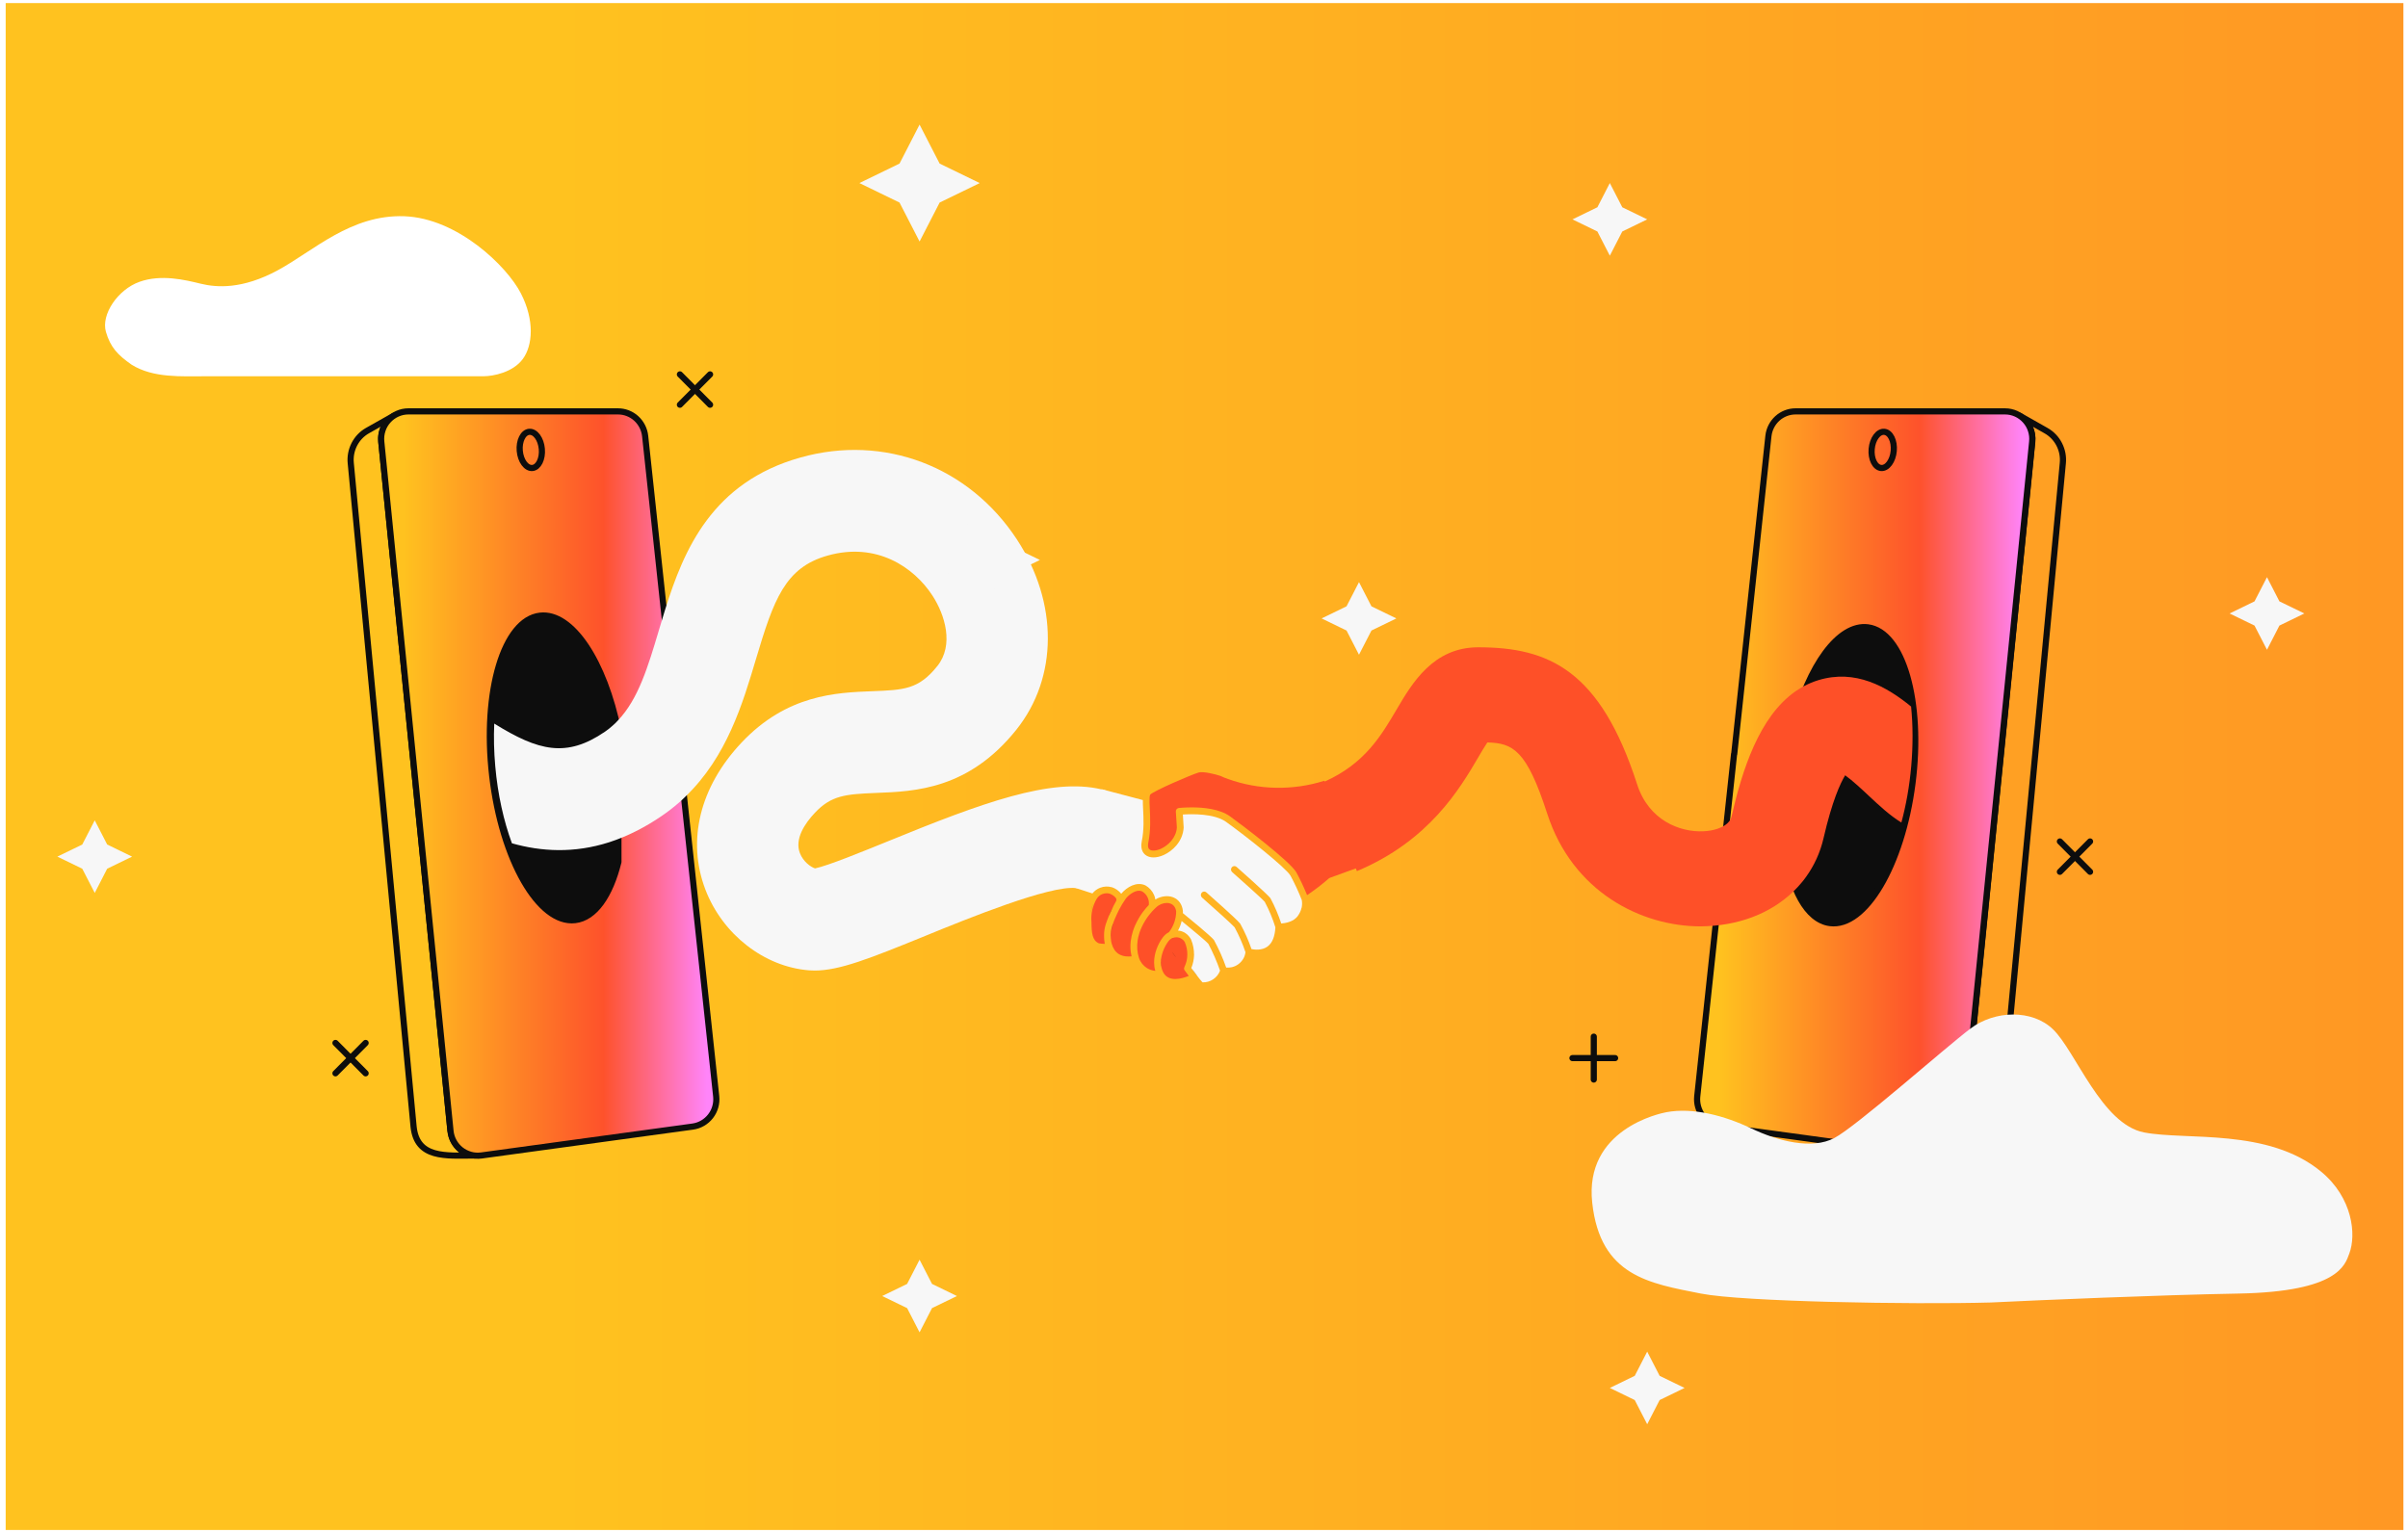 <svg width="391" height="249" viewBox="0 0 391 249" fill="none" xmlns="http://www.w3.org/2000/svg">
<g clip-path="url(#clip0_6270_12558)">
<rect x="0.922" y="0.5" width="389.333" height="248" fill="url(#paint0_linear_6270_12558)"/>
<g clip-path="url(#clip1_6270_12558)">
<path d="M73.142 183.693L61.91 71.732C61.834 70.916 61.976 70.089 62.327 69.351C62.677 68.612 63.225 67.984 63.915 67.543L59.675 69.935C58.754 70.453 58.009 71.236 57.527 72.184C57.045 73.132 56.848 74.19 56.957 75.248L67.159 183.021C67.707 188.146 72.287 187.717 77.054 187.672C76.057 187.551 75.114 187.088 74.413 186.372C73.701 185.644 73.263 184.707 73.164 183.693H73.142Z" stroke="#0D0D0D" stroke-linecap="round" stroke-linejoin="round"/>
<path d="M110.672 125.889L104.755 70.807C104.634 69.716 104.119 68.701 103.308 67.963C102.497 67.224 101.434 66.816 100.35 66.816H66.314C65.69 66.816 65.076 66.949 64.517 67.202C63.948 67.456 63.444 67.831 63.027 68.293C62.611 68.757 62.293 69.297 62.107 69.892C61.909 70.487 61.844 71.115 61.909 71.733L73.152 183.694C73.207 184.289 73.393 184.874 73.678 185.392C73.963 185.91 74.358 186.384 74.818 186.748C75.289 187.122 75.826 187.387 76.396 187.552C76.966 187.718 77.568 187.751 78.16 187.673L112.48 182.978C113.62 182.823 114.661 182.217 115.373 181.302C116.085 180.387 116.414 179.23 116.293 178.072L112.809 145.642L110.683 125.878L110.672 125.889Z" fill="url(#paint1_linear_6270_12558)" stroke="#0D0D0D" stroke-linecap="round" stroke-linejoin="round"/>
<path d="M86.445 76.011C87.431 75.922 88.121 74.534 87.979 72.913C87.836 71.293 86.916 70.047 85.93 70.135C84.944 70.224 84.253 71.612 84.396 73.233C84.538 74.853 85.459 76.099 86.445 76.011Z" stroke="#0D0D0D" stroke-linecap="round" stroke-linejoin="round"/>
<path d="M318.753 183.693L329.995 71.732C330.072 70.916 329.93 70.089 329.579 69.351C329.228 68.612 328.68 67.984 327.99 67.543L332.231 69.946C333.151 70.464 333.896 71.247 334.378 72.195C334.861 73.143 335.058 74.201 334.948 75.259L324.747 183.032C324.199 188.157 319.618 187.728 314.852 187.684C315.849 187.562 316.791 187.099 317.492 186.383C318.205 185.655 318.643 184.707 318.742 183.704L318.753 183.693Z" stroke="#0D0D0D" stroke-linecap="round" stroke-linejoin="round"/>
<path d="M281.594 122.472L287.149 70.807C287.27 69.716 287.785 68.701 288.596 67.963C289.407 67.224 290.47 66.816 291.554 66.816H325.568C326.192 66.816 326.806 66.949 327.365 67.202C327.935 67.456 328.439 67.831 328.855 68.293C329.271 68.757 329.589 69.297 329.775 69.892C329.973 70.487 330.038 71.115 329.973 71.733L318.73 183.694C318.675 184.289 318.489 184.874 318.204 185.392C317.919 185.921 317.525 186.384 317.064 186.748C316.593 187.122 316.056 187.387 315.486 187.552C314.917 187.707 314.314 187.751 313.722 187.673L279.402 182.978C278.263 182.823 277.222 182.228 276.509 181.302C275.797 180.387 275.468 179.23 275.589 178.072L279.501 141.685L281.572 122.461L281.594 122.472Z" fill="url(#paint2_linear_6270_12558)" stroke="#0D0D0D" stroke-linecap="round" stroke-linejoin="round"/>
<path d="M307.498 73.233C307.641 71.612 306.95 70.224 305.964 70.135C304.978 70.047 304.058 71.293 303.915 72.913C303.773 74.534 304.463 75.922 305.449 76.011C306.435 76.099 307.356 74.853 307.498 73.233Z" stroke="#0D0D0D" stroke-linecap="round" stroke-linejoin="round"/>
<path d="M100.417 140.002C99.066 145.445 96.584 149.073 93.382 149.445C87.517 150.129 81.494 139.61 79.917 125.963C78.34 112.306 81.822 100.683 87.687 99.999C92.855 99.402 98.135 107.471 100.403 118.73L100.417 140.002Z" fill="#0D0D0D" stroke="#0D0D0D" stroke-linecap="round" stroke-linejoin="round"/>
<path d="M258.791 168.371V175.338" stroke="#0D0D0D" stroke-linecap="round" stroke-linejoin="round"/>
<path d="M262.253 171.854H255.328" stroke="#0D0D0D" stroke-linecap="round" stroke-linejoin="round"/>
<path d="M115.299 60.809L110.4 65.736" stroke="#0D0D0D" stroke-linecap="round" stroke-linejoin="round"/>
<path d="M115.299 65.736L110.4 60.809" stroke="#0D0D0D" stroke-linecap="round" stroke-linejoin="round"/>
<path d="M339.375 136.67L334.477 141.597" stroke="#0D0D0D" stroke-linecap="round" stroke-linejoin="round"/>
<path d="M339.375 141.597L334.477 136.67" stroke="#0D0D0D" stroke-linecap="round" stroke-linejoin="round"/>
<path d="M59.369 169.396L54.471 174.324" stroke="#0D0D0D" stroke-linecap="round" stroke-linejoin="round"/>
<path d="M59.369 174.324L54.471 169.396" stroke="#0D0D0D" stroke-linecap="round" stroke-linejoin="round"/>
<path d="M289.799 137.121C290.706 144.34 293.397 149.446 297.15 149.929C302.845 150.667 308.833 140.517 310.536 127.248C312.24 113.979 308.998 102.628 303.303 101.891C298.589 101.281 293.665 108.142 291.153 118.058L289.81 137.111L289.799 137.121Z" fill="#0D0D0D" stroke="#0D0D0D" stroke-linecap="round" stroke-linejoin="round"/>
<path d="M198.106 157.646C197.898 158.23 197.492 158.726 196.977 159.068C196.473 159.409 195.86 159.575 195.257 159.553C194.939 159.2 194.643 158.825 194.358 158.45C194.063 158.087 193.789 157.723 193.526 157.348L193.438 157.227C193.723 156.543 193.865 155.827 193.887 155.088C193.887 154.24 193.734 153.391 193.394 152.575C193.175 152.167 192.868 151.815 192.485 151.561C192.123 151.319 191.718 151.175 191.279 151.142C191.553 150.657 191.75 150.139 191.871 149.588C193.635 151.021 195.871 152.895 196.199 153.281C196.945 154.681 197.58 156.147 198.106 157.646Z" fill="#F7F7F7"/>
<path d="M211.331 147.472C211.233 147.913 211.046 148.321 210.772 148.707C210.093 149.732 208.701 149.941 208.044 149.996C207.584 148.607 207.014 147.241 206.28 145.874C205.633 145.08 201.283 141.244 200.79 140.803C200.56 140.605 200.22 140.627 200.023 140.858C199.815 141.09 199.847 141.442 200.067 141.641C201.392 142.809 204.932 145.962 205.37 146.48C206.072 147.803 206.652 149.192 207.091 150.614C207.014 152.135 206.576 153.193 205.787 153.755C204.888 154.395 203.716 154.251 203.212 154.152C202.729 152.741 202.127 151.374 201.371 150.007C200.746 149.225 196.385 145.378 195.892 144.948C195.662 144.738 195.322 144.76 195.125 144.992C194.927 145.223 194.949 145.576 195.168 145.774C197.086 147.461 200.089 150.162 200.472 150.614C201.173 151.903 201.765 153.259 202.236 154.659C202.181 155.045 202.072 155.387 201.886 155.706C201.677 156.059 201.414 156.357 201.086 156.599C200.757 156.842 200.395 157.007 200.001 157.095C199.705 157.161 199.398 157.172 199.102 157.15C198.576 155.64 197.919 154.163 197.119 152.675C196.516 151.936 192.966 149.048 192.067 148.31C192.078 148.2 192.078 148.089 192.078 147.979C191.958 146.877 191.388 146.083 190.468 145.73C189.58 145.4 188.506 145.554 187.597 146.094C187.564 145.83 187.487 145.576 187.377 145.334C187.093 144.694 186.632 144.176 185.986 143.801C184.583 143.151 183.005 144.033 182.052 145.168C181.679 144.65 181.077 144.286 180.584 144.11H180.551C179.926 143.923 179.247 143.956 178.644 144.187C178.151 144.375 177.713 144.694 177.384 145.113C176.387 144.782 175.357 144.452 174.305 144.11C174.743 138.51 176.277 133.153 178.885 128.182C181.635 128.92 183.97 129.526 185.569 129.945C185.569 130.375 185.58 130.871 185.613 131.444C185.69 132.922 185.778 134.773 185.394 136.647C185.153 137.882 185.58 138.521 185.975 138.841C186.654 139.392 187.761 139.403 188.955 138.874C190.369 138.235 192.067 136.702 192.199 134.399L192.067 132.293C193.426 132.205 197.141 132.095 199.08 133.484C202.236 135.743 208.778 140.913 209.545 142.225C210.235 143.504 210.849 144.826 211.375 146.171C211.452 146.612 211.441 147.053 211.342 147.483L211.331 147.472Z" fill="#F7F7F7"/>
<path d="M180.014 148.861C179.927 149.092 179.828 149.324 179.74 149.566C179.718 149.622 179.707 149.677 179.686 149.732C179.477 150.261 179.346 150.823 179.291 151.396C179.269 151.694 179.269 151.992 179.28 152.278C179.28 152.377 179.28 152.477 179.291 152.565C179.302 152.708 179.324 152.862 179.346 153.006C179.346 153.05 179.346 153.083 179.368 153.127V153.182C179.368 153.182 179.379 153.259 179.39 153.303C179.05 153.292 178.721 153.27 178.436 153.215C177.341 152.763 177.242 151.429 177.231 149.798C177.099 148.453 177.406 147.13 178.086 145.973C178.305 145.62 178.645 145.345 179.028 145.201C179.236 145.124 179.466 145.08 179.686 145.08C179.872 145.08 180.047 145.102 180.212 145.157C180.639 145.312 181.143 145.675 181.263 146.006C181.307 146.127 181.296 146.226 181.231 146.348C181.165 146.469 181.099 146.579 181.044 146.7C180.957 146.855 180.869 147.009 180.792 147.163C180.507 147.726 180.244 148.288 180.003 148.861H180.014Z" fill="#FE5028"/>
<path d="M186.544 146.987C186.248 147.295 185.964 147.615 185.701 147.968C185.635 148.056 185.558 148.144 185.492 148.243C185.087 148.806 184.725 149.423 184.429 150.062C184.375 150.172 184.32 150.283 184.276 150.393C184.232 150.503 184.188 150.602 184.145 150.713C184.09 150.878 184.024 151.043 183.969 151.209C183.619 152.3 183.465 153.457 183.608 154.604C183.64 154.846 183.684 155.089 183.739 155.331C183.191 155.386 182.347 155.386 181.646 154.945C181.098 154.593 180.726 154.03 180.507 153.259C180.485 153.149 180.452 153.038 180.43 152.917C180.397 152.763 180.386 152.608 180.375 152.454C180.287 151.672 180.397 150.867 180.693 150.117C180.791 149.82 180.89 149.544 181.011 149.268C181.12 148.993 181.241 148.728 181.361 148.475C181.46 148.243 181.569 148.012 181.69 147.791C182.019 147.152 182.391 146.546 182.797 145.962C183.235 145.399 184.134 144.672 184.944 144.672C185.12 144.672 185.295 144.705 185.459 144.782C185.854 145.014 186.172 145.366 186.358 145.785C186.533 146.171 186.588 146.579 186.533 146.987H186.544Z" fill="#FE5028"/>
<path d="M187.508 157.349C187.53 157.459 187.563 157.569 187.596 157.69C187.125 157.646 186.676 157.492 186.259 157.249C185.646 156.864 185.174 156.279 184.944 155.596C184.637 154.659 184.583 153.7 184.725 152.752C184.747 152.62 184.769 152.498 184.791 152.377C184.802 152.322 184.813 152.256 184.824 152.201C184.879 151.98 184.944 151.749 185.01 151.539C185.032 151.484 185.043 151.429 185.065 151.374C185.098 151.264 185.142 151.165 185.185 151.054C185.47 150.327 185.854 149.632 186.303 148.993C186.38 148.883 186.456 148.773 186.544 148.673C186.61 148.574 186.687 148.475 186.774 148.387C186.972 148.133 187.191 147.891 187.421 147.67C187.519 147.571 187.618 147.472 187.728 147.373C188.221 146.91 188.867 146.656 189.459 146.656C189.678 146.656 189.886 146.689 190.073 146.766C190.588 146.965 190.905 147.428 190.982 148.045C190.971 149.258 190.555 150.437 189.821 151.396C189.623 151.495 189.437 151.617 189.273 151.76C189.196 151.826 189.119 151.903 189.043 151.98C188.966 152.058 188.9 152.135 188.834 152.223C188.013 153.314 187.399 154.824 187.399 156.301C187.399 156.489 187.41 156.676 187.432 156.853C187.432 157.018 187.476 157.183 187.508 157.349Z" fill="#FE5028"/>
<path d="M192.375 157.625L193.033 158.507H193.022C191.904 158.969 189.767 159.565 188.891 157.955C188.748 157.68 188.639 157.393 188.584 157.096C188.518 156.842 188.496 156.566 188.496 156.302C188.496 155.993 188.529 155.685 188.595 155.376C188.66 155.067 188.748 154.759 188.858 154.461C189.077 153.877 189.384 153.326 189.723 152.874C189.767 152.819 189.811 152.763 189.866 152.708C189.953 152.598 190.074 152.51 190.195 152.455C190.238 152.411 190.293 152.389 190.337 152.367C190.337 152.356 190.37 152.356 190.381 152.356H190.392C190.589 152.267 190.797 152.234 191.005 152.234H191.126C191.4 152.256 191.652 152.345 191.882 152.499C192.112 152.642 192.298 152.852 192.397 153.05C192.671 153.689 192.803 154.384 192.792 155.067C192.792 155.751 192.627 156.401 192.342 157.018C192.342 157.04 192.331 157.051 192.32 157.074C192.298 157.118 192.288 157.151 192.277 157.195C192.244 157.349 192.277 157.514 192.375 157.636V157.625Z" fill="#FE5028"/>
<path d="M220.668 140.858L215.956 142.566C215.89 142.588 215.836 142.621 215.781 142.666C214.663 143.647 213.469 144.562 212.241 145.388C211.726 144.121 211.146 142.886 210.488 141.673C209.436 139.877 201.689 133.99 199.706 132.579C198.018 131.367 195.366 131.135 193.514 131.135C192.342 131.135 191.498 131.224 191.41 131.235C191.115 131.268 190.906 131.521 190.928 131.819L191.093 134.387C191.005 136.019 189.723 137.308 188.496 137.859C187.729 138.201 186.983 138.245 186.655 137.97C186.359 137.738 186.381 137.231 186.458 136.856C186.863 134.839 186.775 132.921 186.699 131.378C186.666 130.772 186.633 130.011 186.666 129.526V129.504C186.688 129.284 186.721 129.118 186.775 129.052C187.389 128.435 193.35 125.855 194.632 125.47C195.355 125.26 197.229 125.712 198.171 126.021C198.577 126.219 198.982 126.384 199.41 126.528C204.417 128.325 209.951 128.424 215.025 126.814C217.633 131.168 219.528 135.886 220.668 140.858Z" fill="#FE5028"/>
<path d="M190.238 154.516L190.896 155.397H190.885C190.655 155.111 190.446 154.813 190.238 154.516Z" fill="#0D0D0D"/>
<path d="M177.143 148.299C177.197 147.726 177.329 147.164 177.537 146.635C177.318 147.175 177.186 147.726 177.143 148.299Z" fill="#0D0D0D"/>
<path d="M180.715 150.107H180.704C180.408 150.879 180.299 151.673 180.386 152.455C180.31 151.673 180.419 150.879 180.715 150.118V150.107ZM180.715 150.107H180.704C180.408 150.879 180.299 151.673 180.386 152.455C180.31 151.673 180.419 150.879 180.715 150.118V150.107ZM180.518 147.726C180.518 147.726 180.507 147.759 180.496 147.77C180.485 147.781 180.485 147.792 180.485 147.803C180.408 147.914 180.353 148.035 180.31 148.156C180.299 148.178 180.299 148.2 180.288 148.222C180.277 148.233 180.266 148.255 180.266 148.266C180.222 148.366 180.178 148.465 180.134 148.564C180.09 148.663 180.047 148.762 180.014 148.862C180.255 148.288 180.518 147.726 180.803 147.164C180.704 147.351 180.605 147.539 180.518 147.726Z" fill="#0D0D0D"/>
<path d="M190.348 152.366C190.348 152.366 190.249 152.41 190.205 152.454C190.26 152.421 190.326 152.388 190.391 152.355C190.391 152.355 190.358 152.355 190.348 152.355V152.366Z" fill="#0D0D0D"/>
<path d="M188.604 155.375C188.539 155.684 188.506 155.992 188.506 156.301C188.506 156.565 188.528 156.841 188.594 157.095C188.473 156.532 188.495 155.948 188.604 155.375ZM188.604 155.375C188.539 155.684 188.506 155.992 188.506 156.301C188.506 156.565 188.528 156.841 188.594 157.095C188.473 156.532 188.495 155.948 188.604 155.375ZM194.335 158.395L193.536 157.348C193.799 157.723 194.072 158.087 194.368 158.45C194.357 158.428 194.346 158.406 194.335 158.395ZM188.604 155.375C188.539 155.684 188.506 155.992 188.506 156.301C188.506 156.565 188.528 156.841 188.594 157.095C188.473 156.532 188.495 155.948 188.604 155.375Z" fill="#0D0D0D"/>
<path d="M178.873 128.215C170.677 126.231 159.314 130.453 144.268 136.604C140.093 138.301 134.461 140.605 132.346 141.046C131.623 140.815 130.418 139.944 129.881 138.555C128.993 136.229 130.714 133.716 132.324 132.007C134.987 129.185 137.288 128.987 142.241 128.788C148.597 128.546 157.286 128.204 165.034 118.515C171.816 110.016 171.849 97.891 165.121 87.617C157.33 75.734 143.545 70.498 130.001 74.301C115.657 78.314 111.044 89.238 107.998 99.026C107.713 99.93 107.45 100.823 107.187 101.694C107.121 101.914 107.056 102.135 106.99 102.355C105.226 108.264 103.67 113.51 100.349 117.005C100.064 117.324 99.747 117.633 99.418 117.909C99.045 118.25 98.64 118.559 98.224 118.846C91.978 123.112 87.463 121.998 80.253 117.523C80.154 119.75 80.209 122.075 80.417 124.445C80.822 129.064 81.798 133.374 83.124 136.968C87.879 138.312 93.194 138.632 98.936 136.791C99.297 136.67 99.67 136.549 100.043 136.405C102.442 135.524 104.919 134.256 107.45 132.525C108.458 131.831 109.401 131.103 110.277 130.332C110.617 130.034 110.957 129.725 111.274 129.406C118.024 122.924 120.599 114.26 122.736 107.095C125.64 97.351 127.47 92.17 134.406 90.23C142.34 88.003 148.389 92.115 151.391 96.711C153.462 99.875 154.919 104.769 152.213 108.164C149.167 111.978 146.8 112.066 141.606 112.265C135.765 112.496 127.766 112.805 120.391 120.631C113.619 127.829 111.493 136.527 114.551 144.518C117.345 151.783 124.106 157.041 131.393 157.603C131.689 157.625 131.985 157.636 132.291 157.636C136.291 157.636 141.222 155.696 150.46 151.915C157.012 149.236 170.458 143.758 174.709 144.243H174.72C174.819 144.254 174.907 144.265 174.983 144.276L179.629 128.414C179.377 128.337 179.125 128.27 178.873 128.215Z" fill="#F7F7F7"/>
<path d="M310.336 124.445C310.051 127.719 309.492 130.806 308.736 133.594C306.862 132.448 305.175 130.872 303.433 129.24C302.435 128.303 300.814 126.782 299.608 125.922C298.819 127.223 297.493 130.089 296.102 136.119C295.565 138.445 294.6 140.561 293.264 142.413C293.034 142.744 292.782 143.063 292.519 143.372C289.253 147.307 284.245 149.842 278.317 150.349C277.956 150.383 277.594 150.416 277.221 150.427H277.199C276.86 150.449 276.498 150.46 276.147 150.46C266.516 150.46 255.349 144.893 251.229 132.15C247.876 121.767 245.641 120.697 241.51 120.587C241.049 121.271 240.469 122.252 240.008 123.045C237.039 128.105 232.053 136.571 220.328 141.487L220.153 141.046L214.422 127.245C214.652 127.146 214.871 127.047 215.101 126.936H215.112C221.632 123.993 224.262 119.507 226.804 115.186C229.303 110.942 232.721 105.144 240.008 105.133H240.019C251.514 105.133 259.842 108.859 265.825 127.377C267.721 133.275 272.805 135.182 276.564 135.016C277.364 134.983 278.186 134.851 278.909 134.598C279.336 134.443 279.742 134.267 280.07 134.046C280.629 133.672 281.024 133.209 281.155 132.624C282.887 125.118 285.615 116.42 291.554 112.276C292.003 111.967 292.475 111.669 292.968 111.416C293.68 111.041 294.436 110.722 295.236 110.479C301.263 108.627 306.358 111.526 310.314 114.756C310.621 117.787 310.632 121.072 310.336 124.445Z" fill="#FE5028"/>
</g>
<path fill-rule="evenodd" clip-rule="evenodd" d="M168.855 90.952L162.342 94.118L159.086 100.448L155.829 94.118L149.316 90.952L155.829 87.787L159.086 81.457L162.342 87.787L168.855 90.952Z" fill="#F7F7F7"/>
<g filter="url(#filter0_d_6270_12558)">
<path d="M33.565 55.736H51.533H78.484C80.088 55.736 83.297 55.109 84.901 52.918C86.505 50.726 86.826 46.655 84.58 42.271C82.334 37.888 74.313 30.059 65.65 29.746C56.987 29.433 50.891 35.382 45.116 38.514C39.34 41.645 35.169 41.332 32.603 40.706L32.602 40.705C30.035 40.079 26.186 39.14 22.657 40.393C19.127 41.645 16.377 45.716 17.202 48.534C17.935 51.039 19.127 52.291 21.373 53.857C24.902 56.049 29.394 55.736 33.565 55.736Z" fill="white"/>
</g>
<path fill-rule="evenodd" clip-rule="evenodd" d="M267.465 35.631L263.42 37.597L261.397 41.529L259.375 37.597L255.33 35.631L259.375 33.666L261.397 29.734L263.42 33.666L267.465 35.631Z" fill="#F7F7F7"/>
<path fill-rule="evenodd" clip-rule="evenodd" d="M21.449 139.131L17.404 141.097L15.382 145.029L13.359 141.097L9.314 139.131L13.359 137.166L15.382 133.234L17.404 137.166L21.449 139.131Z" fill="#F7F7F7"/>
<path fill-rule="evenodd" clip-rule="evenodd" d="M155.383 210.499L151.338 212.464L149.315 216.396L147.293 212.464L143.248 210.499L147.293 208.533L149.315 204.602L151.338 208.533L155.383 210.499Z" fill="#F7F7F7"/>
<path fill-rule="evenodd" clip-rule="evenodd" d="M226.734 100.444L222.689 102.41L220.667 106.341L218.644 102.41L214.599 100.444L218.644 98.478L220.667 94.547L222.689 98.478L226.734 100.444Z" fill="#F7F7F7"/>
<path fill-rule="evenodd" clip-rule="evenodd" d="M273.531 225.428L269.486 227.394L267.464 231.325L265.441 227.394L261.396 225.428L265.441 223.463L267.464 219.531L269.486 223.463L273.531 225.428Z" fill="#F7F7F7"/>
<path fill-rule="evenodd" clip-rule="evenodd" d="M374.168 99.639L370.123 101.605L368.1 105.536L366.078 101.605L362.033 99.639L366.078 97.674L368.1 93.742L370.123 97.674L374.168 99.639Z" fill="#F7F7F7"/>
<path fill-rule="evenodd" clip-rule="evenodd" d="M159.086 29.734L152.573 32.899L149.316 39.229L146.06 32.899L139.546 29.734L146.06 26.569L149.316 20.238L152.573 26.569L159.086 29.734Z" fill="#F7F7F7"/>
<path d="M276.182 210.1C282.871 211.426 310.365 211.906 323.277 211.549C331.237 211.161 350.418 210.339 363.452 210.1C379.745 209.802 380.778 205.425 381.469 203.601C382.63 200.535 382.027 194.537 376.878 190.285C368.277 183.181 355.055 185.252 348.15 183.93C341.244 182.607 337.043 170.733 333.356 167.178C329.957 163.901 323.883 164.092 319.953 167.062C315.816 170.187 301.411 182.975 297.824 184.852C294.236 186.728 288.779 185.379 284.394 183.287C280.01 181.194 274.915 179.839 270.583 180.642C269.515 180.84 257.233 183.422 258.538 195.35C259.843 207.278 267.822 208.442 276.182 210.1Z" fill="#F7F7F7"/>
</g>
<defs>
<filter id="filter0_d_6270_12558" x="-5.792" y="12.263" width="114.822" height="71.709" filterUnits="userSpaceOnUse" color-interpolation-filters="sRGB">
<feFlood flood-opacity="0" result="BackgroundImageFix"/>
<feColorMatrix in="SourceAlpha" type="matrix" values="0 0 0 0 0 0 0 0 0 0 0 0 0 0 0 0 0 0 127 0" result="hardAlpha"/>
<feOffset dy="5.376"/>
<feGaussianBlur stdDeviation="11.423"/>
<feComposite in2="hardAlpha" operator="out"/>
<feColorMatrix type="matrix" values="0 0 0 0 0 0 0 0 0 0 0 0 0 0 0 0 0 0 0.03 0"/>
<feBlend mode="normal" in2="BackgroundImageFix" result="effect1_dropShadow_6270_12558"/>
<feBlend mode="normal" in="SourceGraphic" in2="effect1_dropShadow_6270_12558" result="shape"/>
</filter>
<linearGradient id="paint0_linear_6270_12558" x1="1327.74" y1="124.5" x2="0.922" y2="124.5" gradientUnits="userSpaceOnUse">
<stop offset="0.028" stop-color="#FF84F9"/>
<stop offset="0.337" stop-color="#FE522B"/>
<stop offset="0.933" stop-color="#FFC21F"/>
</linearGradient>
<linearGradient id="paint1_linear_6270_12558" x1="116.318" y1="127.265" x2="61.885" y2="127.265" gradientUnits="userSpaceOnUse">
<stop offset="0.028" stop-color="#FF84F9"/>
<stop offset="0.337" stop-color="#FE522B"/>
<stop offset="0.933" stop-color="#FFC21F"/>
</linearGradient>
<linearGradient id="paint2_linear_6270_12558" x1="329.997" y1="127.263" x2="275.564" y2="127.263" gradientUnits="userSpaceOnUse">
<stop offset="0.028" stop-color="#FF84F9"/>
<stop offset="0.337" stop-color="#FE522B"/>
<stop offset="0.933" stop-color="#FFC21F"/>
</linearGradient>
<clipPath id="clip0_6270_12558">
<rect width="389.333" height="248" fill="white" transform="translate(0.922 0.5)"/>
</clipPath>
<clipPath id="clip1_6270_12558">
<rect width="286" height="128" fill="white" transform="translate(53.922 60.258)"/>
</clipPath>
</defs>
</svg>
